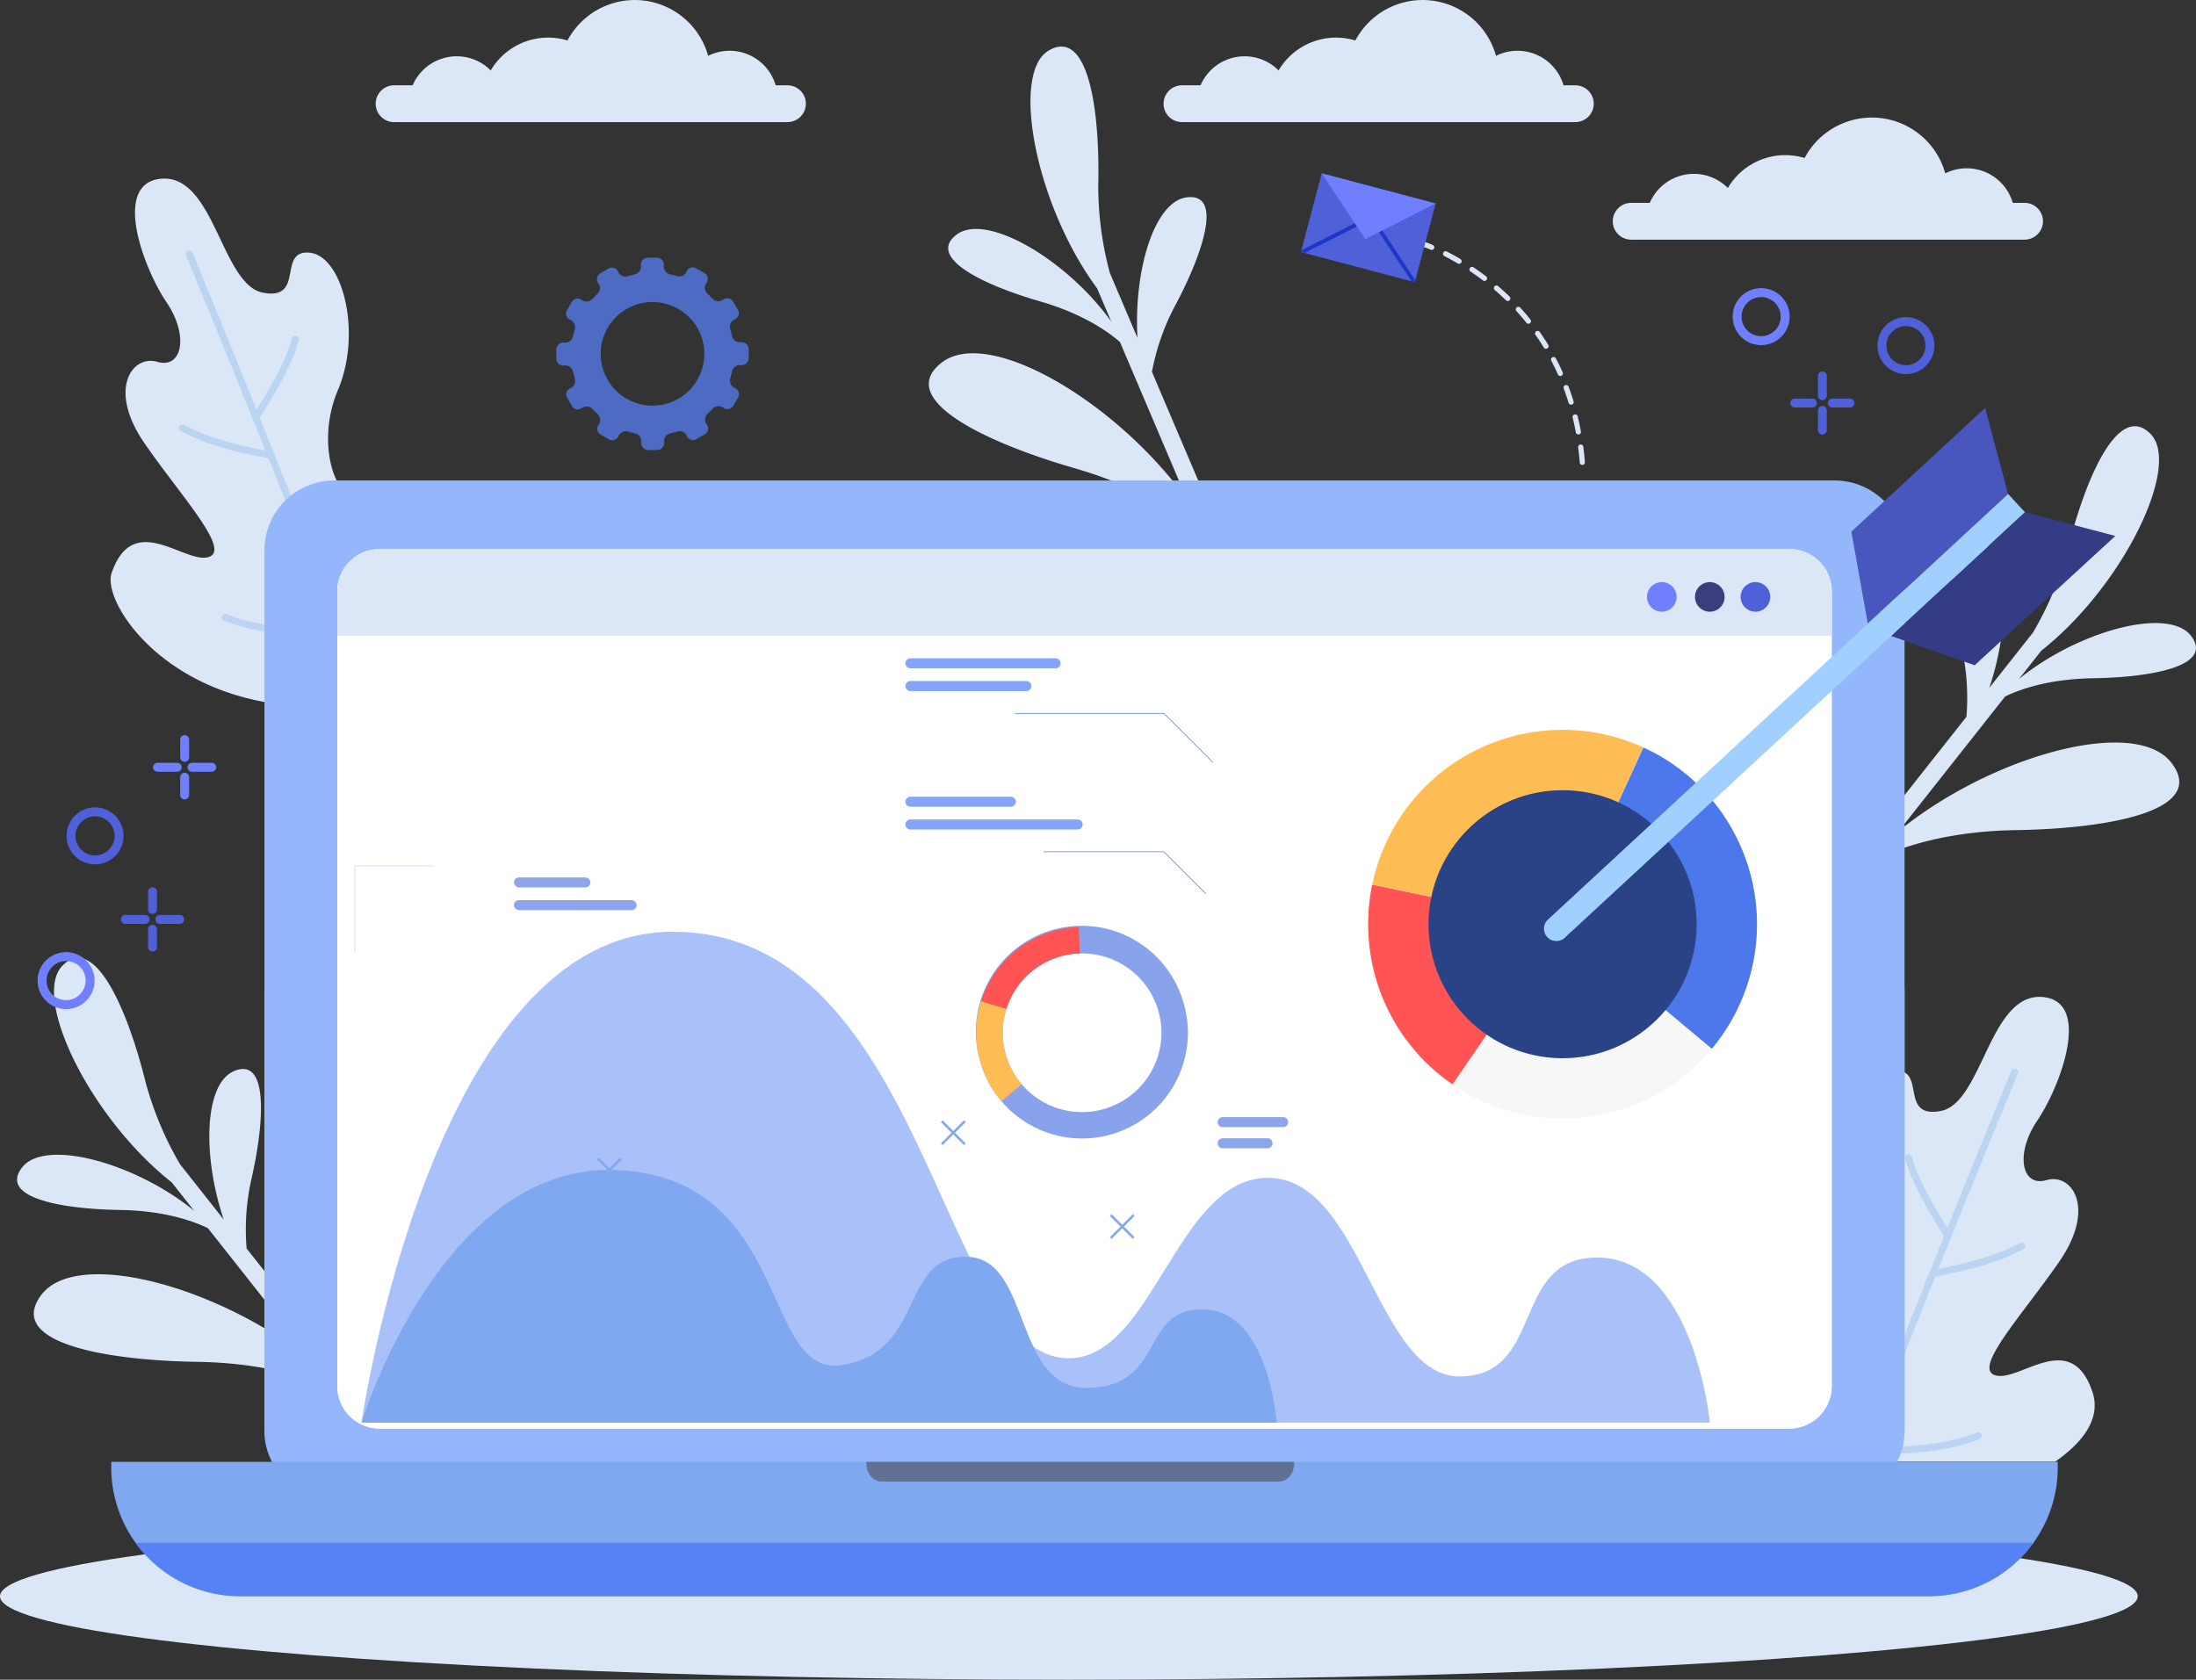 <svg xmlns="http://www.w3.org/2000/svg" width="442.999" height="338.92" viewBox="0 0 442.999 338.92">
  <rect x="0" y="0" width="442.999" height="338.92" fill="#333333" stroke="none"/>
  <g id="vidyalaya_integrations_tally" transform="translate(10705 -11962.693)">
    <g id="Group_165755" data-name="Group 165755" transform="translate(-2730 4333.693)">
      <g id="Group_164813" data-name="Group 164813" transform="translate(-7975 7629)">
        <g id="Group_164702" data-name="Group 164702" transform="translate(0 305.254)">
          <ellipse id="Ellipse_3442" data-name="Ellipse 3442" cx="215.622" cy="16.833" rx="215.622" ry="16.833" fill="#dbe6f7"/>
        </g>
        <g id="Group_164703" data-name="Group 164703" transform="translate(75.787 0)">
          <path id="Path_30779" data-name="Path 30779" d="M187.466,95.257a3.73,3.73,0,0,1-3.709,3.713H104.387a3.707,3.707,0,0,1-2.617-6.334,3.671,3.671,0,0,1,2.617-1.093h3.752a9.675,9.675,0,0,1,15.746-3A13.437,13.437,0,0,1,139.37,82.5a15.362,15.362,0,0,1,28.375,3.1,9.677,9.677,0,0,1,13.622,5.947h2.39A3.722,3.722,0,0,1,187.466,95.257Z" transform="translate(-100.678 -74.333)" fill="#dbe6f7"/>
          <path id="Path_30780" data-name="Path 30780" d="M451.523,120.357a3.729,3.729,0,0,1-3.709,3.713h-79.37a3.707,3.707,0,0,1-2.617-6.334,3.668,3.668,0,0,1,2.617-1.092H372.2a9.675,9.675,0,0,1,15.747-3,13.437,13.437,0,0,1,15.485-6.051,15.362,15.362,0,0,1,28.375,3.1,9.677,9.677,0,0,1,13.622,5.948h2.389A3.722,3.722,0,0,1,451.523,120.357Z" transform="translate(-115.178 -75.711)" fill="#dbe6f7"/>
          <path id="Path_30781" data-name="Path 30781" d="M355.639,95.257a3.729,3.729,0,0,1-3.709,3.713H272.56a3.707,3.707,0,0,1-2.617-6.334,3.67,3.67,0,0,1,2.617-1.092h3.752a9.675,9.675,0,0,1,15.746-3A13.437,13.437,0,0,1,307.543,82.5a15.362,15.362,0,0,1,28.375,3.1,9.677,9.677,0,0,1,13.622,5.948h2.39A3.722,3.722,0,0,1,355.639,95.257Z" transform="translate(-109.913 -74.333)" fill="#dbe6f7"/>
        </g>
        <g id="Group_164723" data-name="Group 164723" transform="translate(3.443 9.408)">
          <g id="Group_164713" data-name="Group 164713" transform="translate(18.868 26.632)">
            <g id="Group_164712" data-name="Group 164712">
              <path id="Path_30782" data-name="Path 30782" d="M93.76,175a4.1,4.1,0,0,1-.312.353c-3.072,3.043-8.4-8.61-3.476-20.27s.867-27.065-5.732-27.666-.861,9.648-9.366,8.075-9.816-24.229-20.791-22.979c-9.606,1.093-3.45,17.873,1.322,24.945,4.5,6.673,3.166,13.461-1.889,11.977s-10.1,5.533-2.581,16.428,17.714,21.739,12.81,22.989-15.106-9.457-19.452,3.218c-1.943,5.665,10.4,25.271,37.8,26.822L93.76,206.256Z" transform="translate(-44.096 -112.467)" fill="#dbe6f7"/>
              <g id="Group_164704" data-name="Group 164704" transform="translate(15.159 14.514)">
                <path id="Path_30783" data-name="Path 30783" d="M91.431,207.1c-11.565-30.7-31-77.725-31.241-78.3a.707.707,0,1,1,1.307-.541c.238.577,19.891,48.118,31.446,78.837Z" transform="translate(-60.135 -127.824)" fill="#bbd4f2"/>
              </g>
              <g id="Group_164706" data-name="Group 164706" transform="translate(28.575 31.76)">
                <g id="Group_164705" data-name="Group 164705">
                  <path id="Path_30784" data-name="Path 30784" d="M74.974,163.144a.709.709,0,0,1-.521-1.1c.061-.09,6.111-9.013,7.907-15.449a.708.708,0,0,1,1.365.381c-1.859,6.661-7.847,15.493-8.1,15.866A.708.708,0,0,1,74.974,163.144Z" transform="translate(-74.331 -146.073)" fill="#bbd4f2"/>
                </g>
              </g>
              <g id="Group_164707" data-name="Group 164707" transform="translate(13.763 49.592)">
                <path id="Path_30785" data-name="Path 30785" d="M76.716,171.731l-.043,0c-.433-.066-10.694-1.65-17.647-5.457a.708.708,0,1,1,.68-1.242c6.73,3.685,17.075,5.282,17.179,5.3a.708.708,0,0,1-.17,1.405Z" transform="translate(-58.659 -164.941)" fill="#bbd4f2"/>
              </g>
              <g id="Group_164709" data-name="Group 164709" transform="translate(43.188 78.153)">
                <g id="Group_164708" data-name="Group 164708">
                  <path id="Path_30786" data-name="Path 30786" d="M96.27,195.161a60.885,60.885,0,0,1-6.23,6.391.708.708,0,1,0,.921,1.076,60.609,60.609,0,0,0,5.309-5.279Z" transform="translate(-89.793 -195.161)" fill="#bbd4f2"/>
                </g>
              </g>
              <g id="Group_164711" data-name="Group 164711" transform="translate(22.448 87.829)">
                <g id="Group_164710" data-name="Group 164710">
                  <path id="Path_30787" data-name="Path 30787" d="M80.4,209.453a41.628,41.628,0,0,1-12.125-2.694.708.708,0,1,1,.555-1.3c8.717,3.709,22.669,2.77,22.809,2.761a.708.708,0,0,1,.1,1.413A77.5,77.5,0,0,1,80.4,209.453Z" transform="translate(-67.848 -205.4)" fill="#bbd4f2"/>
                </g>
              </g>
            </g>
          </g>
          <g id="Group_164722" data-name="Group 164722" transform="translate(369.163 191.731)">
            <g id="Group_164721" data-name="Group 164721">
              <path id="Path_30788" data-name="Path 30788" d="M414.744,349.7a3.805,3.805,0,0,0,.313.352c3.072,3.044,8.4-8.609,3.475-20.269s-.867-27.065,5.732-27.665.862,9.648,9.367,8.075,9.815-24.229,20.791-22.979c9.606,1.093,3.45,17.873-1.322,24.944-4.5,6.674-3.166,13.462,1.889,11.978s10.1,5.533,2.581,16.428-17.714,21.739-12.811,22.989,15.106-9.457,19.453,3.218c1.942,5.665-2.254,10.53-7.489,14.182H414.744Z" transform="translate(-414.744 -287.159)" fill="#dbe6f7"/>
              <g id="Group_164714" data-name="Group 164714" transform="translate(1.698 14.514)">
                <path id="Path_30789" data-name="Path 30789" d="M418.054,381.792c11.564-30.7,31-77.725,31.241-78.3a.707.707,0,1,0-1.308-.54c-.237.576-19.891,48.117-31.446,78.836Z" transform="translate(-416.541 -302.516)" fill="#bbd4f2"/>
              </g>
              <g id="Group_164715" data-name="Group 164715" transform="translate(11.671 31.76)">
                <path id="Path_30790" data-name="Path 30790" d="M435.869,337.836a.7.7,0,0,0,.334-.12.709.709,0,0,0,.187-.985c-.061-.089-6.111-9.012-7.907-15.448a.708.708,0,0,0-1.364.381c1.859,6.661,7.846,15.493,8.1,15.866A.706.706,0,0,0,435.869,337.836Z" transform="translate(-427.093 -320.765)" fill="#bbd4f2"/>
              </g>
              <g id="Group_164716" data-name="Group 164716" transform="translate(17.073 49.592)">
                <path id="Path_30791" data-name="Path 30791" d="M433.58,346.423l.043,0c.434-.066,10.694-1.65,17.647-5.457a.708.708,0,1,0-.68-1.242c-6.731,3.685-17.075,5.282-17.179,5.3a.708.708,0,0,0,.169,1.405Z" transform="translate(-432.809 -339.633)" fill="#bbd4f2"/>
              </g>
              <g id="Group_164718" data-name="Group 164718" transform="translate(0 78.153)">
                <g id="Group_164717" data-name="Group 164717">
                  <path id="Path_30792" data-name="Path 30792" d="M414.744,369.853a60.938,60.938,0,0,0,6.231,6.391.708.708,0,1,1-.922,1.076,60.609,60.609,0,0,1-5.309-5.279Z" transform="translate(-414.744 -369.853)" fill="#bbd4f2"/>
                </g>
              </g>
              <g id="Group_164720" data-name="Group 164720" transform="translate(2.664 87.829)">
                <g id="Group_164719" data-name="Group 164719">
                  <path id="Path_30793" data-name="Path 30793" d="M429.559,384.145a41.623,41.623,0,0,0,12.125-2.694.708.708,0,0,0-.555-1.3c-8.716,3.709-22.668,2.771-22.808,2.762a.708.708,0,1,0-.1,1.412A77.263,77.263,0,0,0,429.559,384.145Z" transform="translate(-417.563 -380.091)" fill="#bbd4f2"/>
                </g>
              </g>
            </g>
          </g>
          <path id="Path_30794" data-name="Path 30794" d="M459.07,190.629C463,174.782,469.637,160.5,475.9,166.9s-5.619,30.766-22.037,43.709l-4.532,5.739c11.8-9.642,30.2-14.749,34.77-8.669,4.543,6.042-8.011,8.33-19.828,8.508-8.994.135-14.851,2.284-17.712,3.669l-21.405,27.1c18.73-15.214,47.777-23.246,55.012-13.626,7.209,9.587-12.712,13.218-31.461,13.5-14.168.213-23.436,3.578-28.011,5.776l-4.268,5.4q-1.581-.89-3.148-1.8l25.465-32.244a46.41,46.41,0,0,0-1.085-14.516c-2.565-11.535-3.248-24.278,3.681-21.259,6.015,2.62,6.319,17.17,2.027,29.921l8.807-11.151A67.491,67.491,0,0,0,459.07,190.629Z" transform="translate(-45.501 -88.738)" fill="#dbe6f7"/>
          <path id="Path_30795" data-name="Path 30795" d="M252.926,112.4c.379-16.323-2.27-31.848-10-27.32s-2.673,31.161,9.763,47.968l2.863,6.728c-8.849-12.406-25.255-22.174-31.264-17.51-5.973,4.634,5.538,10.144,16.891,13.423,8.643,2.5,13.727,6.111,16.124,8.2l13.521,31.779c-14.069-19.607-39.979-35-49.489-27.618-9.477,7.354,8.787,16.1,26.8,21.3,13.613,3.932,21.67,9.616,25.506,12.941l2.7,6.337q1.759-.444,3.511-.906L263.76,149.918a46.454,46.454,0,0,1,4.864-13.719c5.51-10.455,9.522-22.57,2.041-21.479-6.492.946-10.612,14.9-9.826,28.334l-5.564-13.075A67.487,67.487,0,0,1,252.926,112.4Z" transform="translate(-34.818 -84.288)" fill="#dbe6f7"/>
          <path id="Path_30796" data-name="Path 30796" d="M50.119,304.145c-3.928-15.848-10.568-30.128-16.834-23.727s5.618,30.767,22.037,43.71l4.532,5.739c-11.8-9.642-30.2-14.75-34.77-8.669-4.543,6.042,8.011,8.33,19.827,8.507,9,.135,14.852,2.285,17.713,3.67l21.405,27.1C65.3,345.262,36.252,337.23,29.017,346.851c-7.209,9.587,12.712,13.217,31.461,13.5,14.168.213,23.436,3.577,28.011,5.775l4.268,5.4q1.579-.889,3.148-1.8L70.44,337.487a46.431,46.431,0,0,1,1.084-14.516c2.566-11.536,3.249-24.279-3.681-21.26-6.015,2.621-6.318,17.171-2.026,29.921L57.01,320.482A67.471,67.471,0,0,1,50.119,304.145Z" transform="translate(-24.131 -94.972)" fill="#dbe6f7"/>
        </g>
        <g id="Group_164747" data-name="Group 164747" transform="translate(22.44 96.949)">
          <g id="Group_164746" data-name="Group 164746" transform="translate(30.906)">
            <path id="Rectangle_150044" data-name="Rectangle 150044" d="M14.1,0H316.76a14.1,14.1,0,0,1,14.1,14.1V191.05a14.1,14.1,0,0,1-14.1,14.1H14.1A14.1,14.1,0,0,1,0,191.05V14.1A14.1,14.1,0,0,1,14.1,0Z" fill="#93b7fa"/>
            <path id="Path_30797" data-name="Path 30797" d="M407.791,285.448V374.7a13.324,13.324,0,0,1-13.325,13.324H90.258A13.323,13.323,0,0,1,76.934,374.7V285.448Z" transform="translate(-76.934 -182.875)" fill="#93b7fa"/>
            <path id="Path_30798" data-name="Path 30798" d="M393.948,200.118V360.472a8.544,8.544,0,0,1-8.542,8.544H101.03a8.555,8.555,0,0,1-8.545-8.544V200.118a8.546,8.546,0,0,1,8.545-8.545H385.406a8.547,8.547,0,0,1,8.542,8.545Z" transform="translate(-77.787 -177.72)" fill="#fff"/>
            <g id="Group_164745" data-name="Group 164745" transform="translate(14.698 13.853)">
              <path id="Path_30799" data-name="Path 30799" d="M393.948,200.118V360.472a8.544,8.544,0,0,1-8.542,8.544H101.03a8.555,8.555,0,0,1-8.545-8.544V200.118a8.546,8.546,0,0,1,8.545-8.545H385.406a8.547,8.547,0,0,1,8.542,8.545Z" transform="translate(-92.485 -191.573)" fill="#fff"/>
              <path id="Path_30812" data-name="Path 30812" d="M393.948,200.118v8.917H92.485v-8.917a8.546,8.546,0,0,1,8.545-8.545H385.406a8.547,8.547,0,0,1,8.542,8.545Z" transform="translate(-92.485 -191.573)" fill="#dbe6f7"/>
              <path id="Path_30813" data-name="Path 30813" d="M392.495,195.23H94.116a8.52,8.52,0,0,1,7-3.656H385.495A8.508,8.508,0,0,1,392.495,195.23Z" transform="translate(-92.575 -191.573)" fill="#dbe6f7"/>
              <g id="Group_164730" data-name="Group 164730" transform="translate(264.205 6.654)">
                <path id="Path_30814" data-name="Path 30814" d="M378.015,201.6a2.987,2.987,0,1,1-2.987-2.986A2.987,2.987,0,0,1,378.015,201.6Z" transform="translate(-372.041 -198.614)" fill="#707fff"/>
                <path id="Path_30815" data-name="Path 30815" d="M388.257,201.6a2.986,2.986,0,1,1-2.987-2.986A2.987,2.987,0,0,1,388.257,201.6Z" transform="translate(-372.603 -198.614)" fill="#3b3e7d"/>
                <path id="Path_30816" data-name="Path 30816" d="M398,201.6a2.987,2.987,0,1,1-2.987-2.986A2.987,2.987,0,0,1,398,201.6Z" transform="translate(-373.139 -198.614)" fill="#4f60d9"/>
              </g>
            </g>
          </g>
          <path id="Path_30830" data-name="Path 30830" d="M436.9,386.437v1.142a25.964,25.964,0,0,1-25.965,25.965H70.2a25.965,25.965,0,0,1-25.966-25.965v-1.142Z" transform="translate(-44.232 -188.421)" fill="#80a8f1"/>
          <path id="Path_30831" data-name="Path 30831" d="M205.408,386.437v.261c0,2.056,1.376,3.723,3.074,3.723h80.161c1.7,0,3.075-1.666,3.075-3.723v-.261Z" transform="translate(-53.083 -188.421)" fill="#607191"/>
          <path id="Path_30832" data-name="Path 30832" d="M432.272,403.728a25.923,25.923,0,0,1-21.052,10.765H70.484a25.926,25.926,0,0,1-21.053-10.765Z" transform="translate(-44.517 -189.37)" fill="#5583f5"/>
        </g>
        <g id="Group_164812" data-name="Group 164812" transform="translate(7.584 34.977)">
          <g id="Group_164756" data-name="Group 164756" transform="translate(254.84)">
            <g id="Group_164755" data-name="Group 164755">
              <g id="Group_164750" data-name="Group 164750" transform="translate(24.415 13.835)" style="mix-blend-mode: multiply;isolation: isolate">
                <g id="Group_164748" data-name="Group 164748">
                  <path id="Path_30833" data-name="Path 30833" d="M326.026,127.589a.519.519,0,0,1-.257-.039c-.891-.376-1.414-.551-1.419-.553a.522.522,0,0,1,.33-.99c.023.008.561.188,1.494.581a.522.522,0,0,1-.148,1Z" transform="translate(-323.994 -125.981)" fill="#dbe6f7"/>
                </g>
                <g id="Group_164749" data-name="Group 164749" transform="translate(4.261 1.879)">
                  <path id="Path_30834" data-name="Path 30834" d="M354.265,157.238c.354.946.686,1.922.988,2.9a.521.521,0,0,0,.553.366.535.535,0,0,0,.1-.02.521.521,0,0,0,.345-.652c-.306-1-.645-1.994-1.007-2.96a.521.521,0,0,0-.976.366Z" transform="translate(-329.915 -129.538)" fill="#dbe6f7"/>
                  <path id="Path_30835" data-name="Path 30835" d="M356.17,163.438c.239.979.456,1.988.643,3a.52.52,0,0,0,.567.423l.041-.006a.522.522,0,0,0,.418-.608c-.191-1.028-.411-2.057-.654-3.055a.522.522,0,0,0-1.014.248Z" transform="translate(-330.021 -129.882)" fill="#dbe6f7"/>
                  <path id="Path_30836" data-name="Path 30836" d="M357.8,169.235a.521.521,0,0,0-.45.584c.061.472.117.948.166,1.416.058.54.109,1.092.151,1.638a.521.521,0,0,0,.56.479h.014a.522.522,0,0,0,.465-.559c-.043-.557-.1-1.117-.153-1.666-.05-.476-.107-.961-.169-1.44a.522.522,0,0,0-.572-.452Z" transform="translate(-330.086 -130.235)" fill="#dbe6f7"/>
                  <path id="Path_30837" data-name="Path 30837" d="M352.955,154.077a.521.521,0,0,0,.53.306.544.544,0,0,0,.159-.043.521.521,0,0,0,.263-.689c-.425-.951-.885-1.9-1.368-2.814a.521.521,0,1,0-.923.485C352.088,152.22,352.539,153.147,352.955,154.077Z" transform="translate(-329.768 -129.21)" fill="#dbe6f7"/>
                  <path id="Path_30838" data-name="Path 30838" d="M328.786,128.955c.9.458,1.8.956,2.687,1.482a.522.522,0,1,0,.531-.9c-.905-.536-1.829-1.045-2.744-1.512a.521.521,0,1,0-.474.928Z" transform="translate(-328.502 -127.969)" fill="#dbe6f7"/>
                  <path id="Path_30839" data-name="Path 30839" d="M336.869,134.05a.522.522,0,0,0,.633-.83c-.826-.63-1.681-1.244-2.542-1.825a.521.521,0,1,0-.583.865C335.221,132.829,336.059,133.431,336.869,134.05Z" transform="translate(-328.812 -128.153)" fill="#dbe6f7"/>
                  <path id="Path_30840" data-name="Path 30840" d="M346.176,143.057a.521.521,0,1,0,.814-.652c-.647-.809-1.332-1.609-2.031-2.38a.522.522,0,1,0-.772.7C344.871,141.48,345.54,142.265,346.176,143.057Z" transform="translate(-329.356 -128.622)" fill="#dbe6f7"/>
                  <path id="Path_30841" data-name="Path 30841" d="M341.8,138.271a.518.518,0,0,0,.419.145.512.512,0,0,0,.318-.155.521.521,0,0,0-.009-.737c-.742-.721-1.519-1.433-2.309-2.113a.521.521,0,0,0-.68.79C340.31,136.868,341.071,137.564,341.8,138.271Z" transform="translate(-329.098 -128.371)" fill="#dbe6f7"/>
                  <path id="Path_30842" data-name="Path 30842" d="M349.918,148.351a.521.521,0,0,0,.889-.543c-.541-.887-1.118-1.767-1.714-2.618a.521.521,0,0,0-.854.6C348.823,146.621,349.388,147.484,349.918,148.351Z" transform="translate(-329.581 -128.903)" fill="#dbe6f7"/>
                </g>
              </g>
              <g id="Group_164754" data-name="Group 164754">
                <g id="Group_164753" data-name="Group 164753">
                  <rect id="Rectangle_150050" data-name="Rectangle 150050" width="16.424" height="23.776" transform="matrix(0.256, -0.967, 0.967, 0.256, 0, 15.877)" fill="#4f60d9"/>
                  <g id="Group_164751" data-name="Group 164751" transform="translate(15.734 11.419)">
                    <path id="Path_30843" data-name="Path 30843" d="M314.808,123.849l6.585,9.94.666.176.107-.4-6.716-10.136Z" transform="translate(-314.808 -123.424)" fill="#1d38c8"/>
                  </g>
                  <g id="Group_164752" data-name="Group 164752" transform="translate(0 10.001)">
                    <path id="Path_30844" data-name="Path 30844" d="M298.253,127.449l-.093.351.726.192,10.64-5.382-.348-.687Z" transform="translate(-298.16 -121.924)" fill="#1d38c8"/>
                  </g>
                  <path id="Path_30845" data-name="Path 30845" d="M325.591,117.424l-14.2,7.18-8.788-13.262Z" transform="translate(-298.404 -111.342)" fill="#707fff"/>
                </g>
              </g>
            </g>
          </g>
          <g id="Group_164782" data-name="Group 164782" transform="translate(341.946 23.166)">
            <g id="Group_164781" data-name="Group 164781">
              <g id="Group_164780" data-name="Group 164780">
                <g id="Group_164757" data-name="Group 164757">
                  <path id="Path_30846" data-name="Path 30846" d="M396.074,147.348a5.747,5.747,0,1,1,5.747-5.747A5.753,5.753,0,0,1,396.074,147.348Zm0-9.691a3.944,3.944,0,1,0,3.944,3.944A3.948,3.948,0,0,0,396.074,137.657Z" transform="translate(-390.328 -135.854)" fill="#707fff"/>
                </g>
                <g id="Group_164760" data-name="Group 164760" transform="translate(29.207 5.847)">
                  <g id="Group_164759" data-name="Group 164759">
                    <g id="Group_164758" data-name="Group 164758">
                      <path id="Path_30847" data-name="Path 30847" d="M426.979,153.534a5.747,5.747,0,1,1,5.746-5.747A5.754,5.754,0,0,1,426.979,153.534Zm0-9.691a3.944,3.944,0,1,0,3.943,3.944A3.948,3.948,0,0,0,426.979,143.843Z" transform="translate(-421.232 -142.041)" fill="#4f60d9"/>
                    </g>
                  </g>
                </g>
                <g id="Group_164779" data-name="Group 164779" transform="translate(11.618 16.813)">
                  <g id="Group_164778" data-name="Group 164778">
                    <g id="Group_164772" data-name="Group 164772" transform="translate(5.58)">
                      <g id="Group_164769" data-name="Group 164769">
                        <g id="Group_164768" data-name="Group 164768">
                          <path id="Path_30852" data-name="Path 30852" d="M409.427,159.422a.9.9,0,0,1-.9-.9v-3.975a.9.9,0,1,1,1.8,0v3.975A.9.9,0,0,1,409.427,159.422Z" transform="translate(-408.525 -153.644)" fill="#4f60d9"/>
                        </g>
                      </g>
                      <g id="Group_164771" data-name="Group 164771" transform="translate(0 6.957)">
                        <g id="Group_164770" data-name="Group 164770">
                          <path id="Path_30853" data-name="Path 30853" d="M409.427,166.783a.9.9,0,0,1-.9-.9v-3.975a.9.9,0,0,1,1.8,0v3.975A.9.9,0,0,1,409.427,166.783Z" transform="translate(-408.525 -161.005)" fill="#4f60d9"/>
                        </g>
                      </g>
                    </g>
                    <g id="Group_164777" data-name="Group 164777" transform="translate(0 5.466)">
                      <g id="Group_164774" data-name="Group 164774" transform="translate(7.589)">
                        <g id="Group_164773" data-name="Group 164773">
                          <path id="Path_30854" data-name="Path 30854" d="M415.123,161.231h-3.571a.9.9,0,0,1,0-1.8h3.571a.9.9,0,0,1,0,1.8Z" transform="translate(-410.651 -159.428)" fill="#4f60d9"/>
                        </g>
                      </g>
                      <g id="Group_164776" data-name="Group 164776">
                        <g id="Group_164775" data-name="Group 164775">
                          <path id="Path_30855" data-name="Path 30855" d="M407.094,161.231h-3.571a.9.9,0,0,1,0-1.8h3.571a.9.9,0,0,1,0,1.8Z" transform="translate(-402.621 -159.428)" fill="#4f60d9"/>
                        </g>
                      </g>
                    </g>
                  </g>
                </g>
              </g>
            </g>
          </g>
          <g id="Group_164808" data-name="Group 164808" transform="translate(0 113.359)">
            <g id="Group_164807" data-name="Group 164807">
              <g id="Group_164806" data-name="Group 164806">
                <g id="Group_164783" data-name="Group 164783" transform="translate(0 43.782)">
                  <path id="Path_30856" data-name="Path 30856" d="M40.007,283.36a5.747,5.747,0,1,1-5.747-5.746A5.754,5.754,0,0,1,40.007,283.36Zm-9.691,0a3.944,3.944,0,1,0,3.944-3.944A3.948,3.948,0,0,0,30.316,283.36Z" transform="translate(-28.513 -277.614)" fill="#707fff"/>
                </g>
                <g id="Group_164786" data-name="Group 164786" transform="translate(5.847 14.574)">
                  <g id="Group_164785" data-name="Group 164785">
                    <g id="Group_164784" data-name="Group 164784">
                      <path id="Path_30857" data-name="Path 30857" d="M46.193,252.456a5.747,5.747,0,1,1-5.747-5.747A5.754,5.754,0,0,1,46.193,252.456Zm-9.691,0a3.944,3.944,0,1,0,3.944-3.944A3.948,3.948,0,0,0,36.5,252.456Z" transform="translate(-34.7 -246.709)" fill="#4f60d9"/>
                    </g>
                  </g>
                </g>
                <g id="Group_164793" data-name="Group 164793" transform="translate(23.295)">
                  <g id="Group_164789" data-name="Group 164789" transform="translate(0 5.581)">
                    <g id="Group_164787" data-name="Group 164787">
                      <path id="Path_30858" data-name="Path 30858" d="M58.94,238.094a.9.9,0,0,1-.9.9H54.064a.9.9,0,1,1,0-1.8H58.04A.9.9,0,0,1,58.94,238.094Z" transform="translate(-53.162 -237.193)" fill="#707fff"/>
                    </g>
                    <g id="Group_164788" data-name="Group 164788" transform="translate(6.958)">
                      <path id="Path_30859" data-name="Path 30859" d="M66.3,238.094a.9.9,0,0,1-.9.9H61.425a.9.9,0,0,1,0-1.8H65.4A.9.9,0,0,1,66.3,238.094Z" transform="translate(-60.524 -237.193)" fill="#707fff"/>
                    </g>
                  </g>
                  <g id="Group_164792" data-name="Group 164792" transform="translate(5.466)">
                    <g id="Group_164790" data-name="Group 164790">
                      <path id="Path_30860" data-name="Path 30860" d="M60.749,232.19v3.571a.9.9,0,1,1-1.8,0V232.19a.9.9,0,1,1,1.8,0Z" transform="translate(-58.946 -231.288)" fill="#707fff"/>
                    </g>
                    <g id="Group_164791" data-name="Group 164791" transform="translate(0 7.589)">
                      <path id="Path_30861" data-name="Path 30861" d="M60.749,240.22v3.571a.9.9,0,0,1-1.8,0V240.22a.9.9,0,0,1,1.8,0Z" transform="translate(-58.946 -239.318)" fill="#707fff"/>
                    </g>
                  </g>
                </g>
                <g id="Group_164805" data-name="Group 164805" transform="translate(16.813 30.694)">
                  <g id="Group_164804" data-name="Group 164804">
                    <g id="Group_164798" data-name="Group 164798" transform="translate(0 5.581)">
                      <g id="Group_164795" data-name="Group 164795">
                        <g id="Group_164794" data-name="Group 164794">
                          <path id="Path_30862" data-name="Path 30862" d="M52.081,270.571a.9.9,0,0,1-.9.9H47.2a.9.9,0,1,1,0-1.8H51.18A.9.9,0,0,1,52.081,270.571Z" transform="translate(-46.303 -269.67)" fill="#4f60d9"/>
                        </g>
                      </g>
                      <g id="Group_164797" data-name="Group 164797" transform="translate(6.957)">
                        <g id="Group_164796" data-name="Group 164796">
                          <path id="Path_30863" data-name="Path 30863" d="M59.442,270.571a.9.9,0,0,1-.9.9H54.566a.9.9,0,1,1,0-1.8h3.975A.9.9,0,0,1,59.442,270.571Z" transform="translate(-53.664 -269.67)" fill="#4f60d9"/>
                        </g>
                      </g>
                    </g>
                    <g id="Group_164803" data-name="Group 164803" transform="translate(5.466)">
                      <g id="Group_164800" data-name="Group 164800">
                        <g id="Group_164799" data-name="Group 164799">
                          <path id="Path_30864" data-name="Path 30864" d="M53.889,264.667v3.571a.9.9,0,1,1-1.8,0v-3.571a.9.9,0,1,1,1.8,0Z" transform="translate(-52.087 -263.765)" fill="#4f60d9"/>
                        </g>
                      </g>
                      <g id="Group_164802" data-name="Group 164802" transform="translate(0 7.589)">
                        <g id="Group_164801" data-name="Group 164801">
                          <path id="Path_30865" data-name="Path 30865" d="M53.889,272.7v3.572a.9.9,0,0,1-1.8,0V272.7a.9.9,0,1,1,1.8,0Z" transform="translate(-52.087 -271.795)" fill="#4f60d9"/>
                        </g>
                      </g>
                    </g>
                  </g>
                </g>
              </g>
            </g>
          </g>
        </g>
      </g>
      <g id="Group_164815" data-name="Group 164815" transform="translate(-7862.787 7680.98)">
        <path id="Path_27720" data-name="Path 27720" d="M306.333,78.283a1.419,1.419,0,0,0-1.494-1.257l-.227.016a1.59,1.59,0,0,1-1.618-1.238l-.377-1.419A1.6,1.6,0,0,1,303.4,72.5l.209-.1a1.346,1.346,0,0,0,.6-1.813l-1.06-1.823a1.369,1.369,0,0,0-1.885-.367l-.188.127a1.594,1.594,0,0,1-2.023-.261l-1.039-1.035a1.6,1.6,0,0,1-.268-2.022l.124-.183a1.363,1.363,0,0,0-.373-1.884l-1.827-1.058a1.339,1.339,0,0,0-1.806.609l-.106.209a1.594,1.594,0,0,1-1.88.791l-1.422-.37a1.6,1.6,0,0,1-1.245-1.614l.015-.231a1.414,1.414,0,0,0-1.26-1.488s-.215-.021-1.026-.021c-.83,0-1.1.027-1.1.027a1.419,1.419,0,0,0-1.256,1.5l.016.226a1.581,1.581,0,0,1-1.236,1.615l-1.42.38a1.6,1.6,0,0,1-1.885-.784l-.1-.206a1.342,1.342,0,0,0-1.809-.6l-1.824,1.065a1.365,1.365,0,0,0-.367,1.884l.121.183a1.592,1.592,0,0,1-.257,2.021l-1.036,1.041a1.593,1.593,0,0,1-2.021.267l-.187-.124a1.362,1.362,0,0,0-1.883.375l-1.057,1.829a1.34,1.34,0,0,0,.607,1.806l.214.1a1.6,1.6,0,0,1,.789,1.882l-.374,1.42a1.583,1.583,0,0,1-1.612,1.243l-.231-.013a1.419,1.419,0,0,0-1.488,1.26s-.023.223-.023,1.025c0,.832.027,1.1.027,1.1a1.419,1.419,0,0,0,1.494,1.254l.229-.015a1.587,1.587,0,0,1,1.618,1.236l.379,1.425a1.6,1.6,0,0,1-.783,1.886l-.208.1a1.339,1.339,0,0,0-.6,1.808L270.737,90a1.374,1.374,0,0,0,1.89.366l.182-.123a1.592,1.592,0,0,1,2.023.258l1.039,1.032a1.593,1.593,0,0,1,.268,2.022l-.121.186a1.365,1.365,0,0,0,.373,1.884l1.826,1.05a1.341,1.341,0,0,0,1.809-.607l.1-.209a1.6,1.6,0,0,1,1.884-.791l1.416.373a1.583,1.583,0,0,1,1.242,1.613l-.01.227a1.418,1.418,0,0,0,1.26,1.491s.215.021,1.016.021c.835,0,1.1-.028,1.1-.028a1.42,1.42,0,0,0,1.255-1.493l-.015-.227a1.591,1.591,0,0,1,1.24-1.617l1.414-.378a1.6,1.6,0,0,1,1.887.783l.1.208a1.34,1.34,0,0,0,1.811.6l1.821-1.061a1.37,1.37,0,0,0,.369-1.887l-.123-.18a1.6,1.6,0,0,1,.257-2.027l1.036-1.037a1.594,1.594,0,0,1,2.022-.268l.187.124a1.363,1.363,0,0,0,1.882-.373l1.056-1.829a1.342,1.342,0,0,0-.608-1.808l-.21-.1a1.6,1.6,0,0,1-.791-1.884l.375-1.42a1.585,1.585,0,0,1,1.612-1.243l.23.016a1.422,1.422,0,0,0,1.49-1.264s.022-.214.022-1.019C306.362,78.55,306.333,78.283,306.333,78.283Zm-19.4,11.551a10.453,10.453,0,1,1,10.456-10.452A10.453,10.453,0,0,1,286.938,89.833Z" transform="translate(-267.52 -59.963)" fill="#4e6bc3"/>
      </g>
    </g>
    <g id="Group_165964" data-name="Group 165964" transform="translate(-892 147.175)">
      <g id="Group_165779" data-name="Group 165779" transform="translate(-9537 11962.787)">
        <path id="Path_31213" data-name="Path 31213" d="M1646.15,780.687a39.314,39.314,0,0,1,.624-11.833l38.407,8L1663,809.187A39.09,39.09,0,0,1,1646.15,780.687Z" transform="translate(-1645.959 -737.639)" fill="#fe5454"/>
        <path id="Path_31214" data-name="Path 31214" d="M1650.516,625.5a39.241,39.241,0,0,1,54.665-27.688c-4.976,10.876-12.989,28.5-15.487,34l-.186.4c-.059.127-.113.248-.163.358l-.422.929Z" transform="translate(-1649.701 -594.29)" fill="#febd54"/>
        <path id="Path_31215" data-name="Path 31215" d="M1865.3,649.785l.421-.929.163-.358.186-.4.531-1.166.149-.335.5-1.091,14.349-31.387a39.21,39.21,0,0,1,13.793,60.813Z" transform="translate(-1826.078 -610.57)" fill="#4d78eb"/>
        <path id="Path_31216" data-name="Path 31216" d="M1741.261,845.927l22.18-32.333,30.093,25.143a39.208,39.208,0,0,1-52.273,7.19Z" transform="translate(-1724.22 -774.379)" fill="#f7f7f7"/>
        <ellipse id="Ellipse_3445" data-name="Ellipse 3445" cx="27.042" cy="27.046" rx="27.042" ry="27.046" transform="translate(11.99 66.07) rotate(-89.603)" fill="#2a4387"/>
      </g>
      <g id="Group_165780" data-name="Group 165780" transform="translate(-9501.603 11897.825)">
        <path id="Path_31217" data-name="Path 31217" d="M2222.679,248.356l-4.624-17.362-26.989,24.97,3.322,18.567Z" transform="translate(-2128.99 -230.995)" fill="#4956bd"/>
        <path id="Path_31218" data-name="Path 31218" d="M2252.7,379.486l-16.868-5.915,27-24.982,18.24,4.81Z" transform="translate(-2165.75 -327.562)" fill="#333c85"/>
        <path id="Path_31219" data-name="Path 31219" d="M1848.118,417.685,1941,331.754l-3.393-3.666-92.921,85.97h0a2.5,2.5,0,0,0,3.391,3.664l0,0,.023-.021.01-.008Z" transform="translate(-1843.914 -310.726)" fill="#a1d0ff"/>
      </g>
      <path id="Path_31220" data-name="Path 31220" d="M944.736,958.008s14.2-99.047,62.777-99.04c51.574.008,53.715,86.242,79.959,86.052,17.168-.124,21.8-36.863,40.494-36.4s21.59,40.248,38.411,40.074c17.121-.177,10.2-23.984,27.566-24,19.545-.018,22.812,33.315,22.812,33.315Z" transform="translate(-10684.811 11144.559)" fill="#5583f5" opacity="0.5"/>
      <g id="Group_165783" data-name="Group 165783" transform="translate(-9741.446 11990.208)">
        <path id="Path_31221" data-name="Path 31221" d="M939.367,823.634H939.3V806.266h16.106v.063H939.367Z" transform="translate(-939.304 -806.266)" fill="#8da6eb"/>
      </g>
      <g id="Group_165788" data-name="Group 165788" transform="translate(-9623.188 12041.575)">
        <g id="Group_165786" data-name="Group 165786" transform="translate(0.001 0)">
          <rect id="Rectangle_150152" data-name="Rectangle 150152" width="6.575" height="0.49" transform="translate(0 4.65) rotate(-45.01)" fill="#80a8f1"/>
        </g>
        <g id="Group_165787" data-name="Group 165787" transform="translate(0 0.001)">
          <rect id="Rectangle_150153" data-name="Rectangle 150153" width="0.49" height="6.575" transform="matrix(0.707, -0.707, 0.707, 0.707, 0, 0.347)" fill="#80a8f1"/>
        </g>
      </g>
      <g id="Group_165791" data-name="Group 165791" transform="translate(-9589.116 12060.509)">
        <g id="Group_165789" data-name="Group 165789" transform="translate(0.001 0)">
          <rect id="Rectangle_150154" data-name="Rectangle 150154" width="6.575" height="0.49" transform="translate(0 4.65) rotate(-45.01)" fill="#80a8f1"/>
        </g>
        <g id="Group_165790" data-name="Group 165790" transform="translate(0 0)">
          <rect id="Rectangle_150155" data-name="Rectangle 150155" width="0.49" height="6.575" transform="translate(0 0.347) rotate(-45.003)" fill="#80a8f1"/>
        </g>
      </g>
      <path id="Path_31224" data-name="Path 31224" d="M944.736,1100.094s15.971-52.479,51.487-50.956,28.933,42.183,45.64,39.316,11.4-21.874,24.818-21.83,9.286,26.985,24.8,26.479,10.237-15.969,23.035-15.868c13.265.1,14.834,22.859,14.834,22.859Z" transform="translate(-10684.811 11002.473)" fill="#80a8f1"/>
      <g id="Group_165816" data-name="Group 165816" transform="translate(-9602.444 11987.324)">
        <path id="Path_31248" data-name="Path 31248" d="M1522,803.443l-8.461-8.46h-24.207v-.126h24.26l8.5,8.5Z" transform="translate(-1489.328 -794.857)" fill="#4d78eb"/>
      </g>
      <path id="Rectangle_150156" data-name="Rectangle 150156" d="M1.012,0H34.743a1.012,1.012,0,0,1,1.012,1.012v0a1.012,1.012,0,0,1-1.012,1.012H1.012A1.012,1.012,0,0,1,0,1.012v0A1.012,1.012,0,0,1,1.012,0Z" transform="translate(-9630.354 11980.866)" fill="#84a4fd"/>
      <path id="Rectangle_150157" data-name="Rectangle 150157" d="M1.012,0H21.269a1.012,1.012,0,0,1,1.012,1.012v0a1.012,1.012,0,0,1-1.012,1.012H1.012A1.012,1.012,0,0,1,0,1.012v0A1.012,1.012,0,0,1,1.012,0Z" transform="translate(-9630.354 11976.279)" fill="#84a4fd"/>
      <rect id="Rectangle_150158" data-name="Rectangle 150158" width="24.758" height="2.025" rx="1.012" transform="translate(-9709.328 11997.147)" fill="#8da6eb"/>
      <rect id="Rectangle_150159" data-name="Rectangle 150159" width="15.428" height="2.025" rx="1.012" transform="translate(-9709.328 11992.56)" fill="#8da6eb"/>
      <path id="Rectangle_150160" data-name="Rectangle 150160" d="M1.012,0h9.046A1.012,1.012,0,0,1,11.07,1.012v0a1.012,1.012,0,0,1-1.012,1.012H1.013A1.013,1.013,0,0,1,0,1.012v0A1.012,1.012,0,0,1,1.012,0Z" transform="translate(-9567.362 12045.196)" fill="#8da6eb"/>
      <path id="Rectangle_150161" data-name="Rectangle 150161" d="M1.012,0h12.2a1.012,1.012,0,0,1,1.012,1.012v0a1.012,1.012,0,0,1-1.012,1.012H1.012A1.012,1.012,0,0,1,0,1.012v0A1.012,1.012,0,0,1,1.012,0Z" transform="translate(-9567.362 12040.928)" fill="#8da6eb"/>
      <g id="Group_165817" data-name="Group 165817" transform="translate(-9608.267 11959.393)">
        <path id="Path_31249" data-name="Path 31249" d="M1506.191,694.332l-9.872-9.87h-30.029v-.126h30.082l9.908,9.907Z" transform="translate(-1466.291 -684.336)" fill="#4d78eb"/>
      </g>
      <path id="Rectangle_150162" data-name="Rectangle 150162" d="M1.012,0h23.4a1.012,1.012,0,0,1,1.012,1.012v0a1.012,1.012,0,0,1-1.012,1.012H1.012A1.012,1.012,0,0,1,0,1.012v0A1.012,1.012,0,0,1,1.012,0Z" transform="translate(-9630.354 11952.935)" fill="#84a4fd"/>
      <path id="Rectangle_150163" data-name="Rectangle 150163" d="M1.012,0H30.286A1.012,1.012,0,0,1,31.3,1.012v0a1.012,1.012,0,0,1-1.012,1.012H1.012A1.012,1.012,0,0,1,0,1.013v0A1.012,1.012,0,0,1,1.012,0Z" transform="translate(-9630.354 11948.347)" fill="#84a4fd"/>
      <g id="Group_165886" data-name="Group 165886" transform="translate(-9692.558 12049.112)">
        <g id="Group_165884" data-name="Group 165884" transform="translate(0 0)">
          <rect id="Rectangle_150173" data-name="Rectangle 150173" width="6.575" height="0.49" transform="translate(0 4.65) rotate(-45.01)" fill="#80a8f1"/>
        </g>
        <g id="Group_165885" data-name="Group 165885" transform="translate(0 0.001)">
          <rect id="Rectangle_150174" data-name="Rectangle 150174" width="0.49" height="6.575" transform="matrix(0.707, -0.707, 0.707, 0.707, 0, 0.347)" fill="#80a8f1"/>
        </g>
      </g>
      <g id="Group_165959" data-name="Group 165959" transform="translate(-9616.065 12002.552)">
        <g id="Group_165952" data-name="Group 165952">
          <g id="Group_165951" data-name="Group 165951">
            <path id="Path_31358" data-name="Path 31358" d="M1476.888,869.274a21.348,21.348,0,1,0-40.2,14.376c.161.452.337.9.525,1.331a21.349,21.349,0,0,0,39.677-15.707Zm-14.711,22.257a15.988,15.988,0,0,1-20.066-8.682q-.212-.489-.395-1a16.006,16.006,0,1,1,20.461,9.68Z" transform="translate(-1435.432 -855.111)" fill="#88a3eb"/>
          </g>
        </g>
        <g id="Group_165954" data-name="Group 165954" transform="translate(0.975 0.01)">
          <g id="Group_165953" data-name="Group 165953">
            <path id="Path_31359" data-name="Path 31359" d="M1444.39,871.721l-5.1-1.593a21.379,21.379,0,0,1,19.742-14.979l.159,5.34a16.031,16.031,0,0,0-14.8,11.232Z" transform="translate(-1439.289 -855.149)" fill="#fe5454"/>
          </g>
        </g>
        <g id="Group_165956" data-name="Group 165956" transform="translate(0 14.989)">
          <g id="Group_165955" data-name="Group 165955">
            <path id="Path_31360" data-name="Path 31360" d="M1442.11,927.17l-4.9,2.132q-.283-.651-.525-1.331a21.247,21.247,0,0,1-.279-13.55l5.1,1.593a15.929,15.929,0,0,0,.208,10.158Q1441.9,926.68,1442.11,927.17Z" transform="translate(-1435.432 -914.421)" fill="#febd54"/>
          </g>
        </g>
        <g id="Group_165958" data-name="Group 165958" transform="translate(1.779 27.737)">
          <g id="Group_165957" data-name="Group 165957">
            <path id="Path_31361" data-name="Path 31361" d="M1445.779,972.313A21.232,21.232,0,0,1,1442.47,967l4.9-2.132a15.916,15.916,0,0,0,2.48,3.984Z" transform="translate(-1442.47 -964.867)" fill="#febd54"/>
          </g>
        </g>
      </g>
    </g>
  </g>
</svg>

